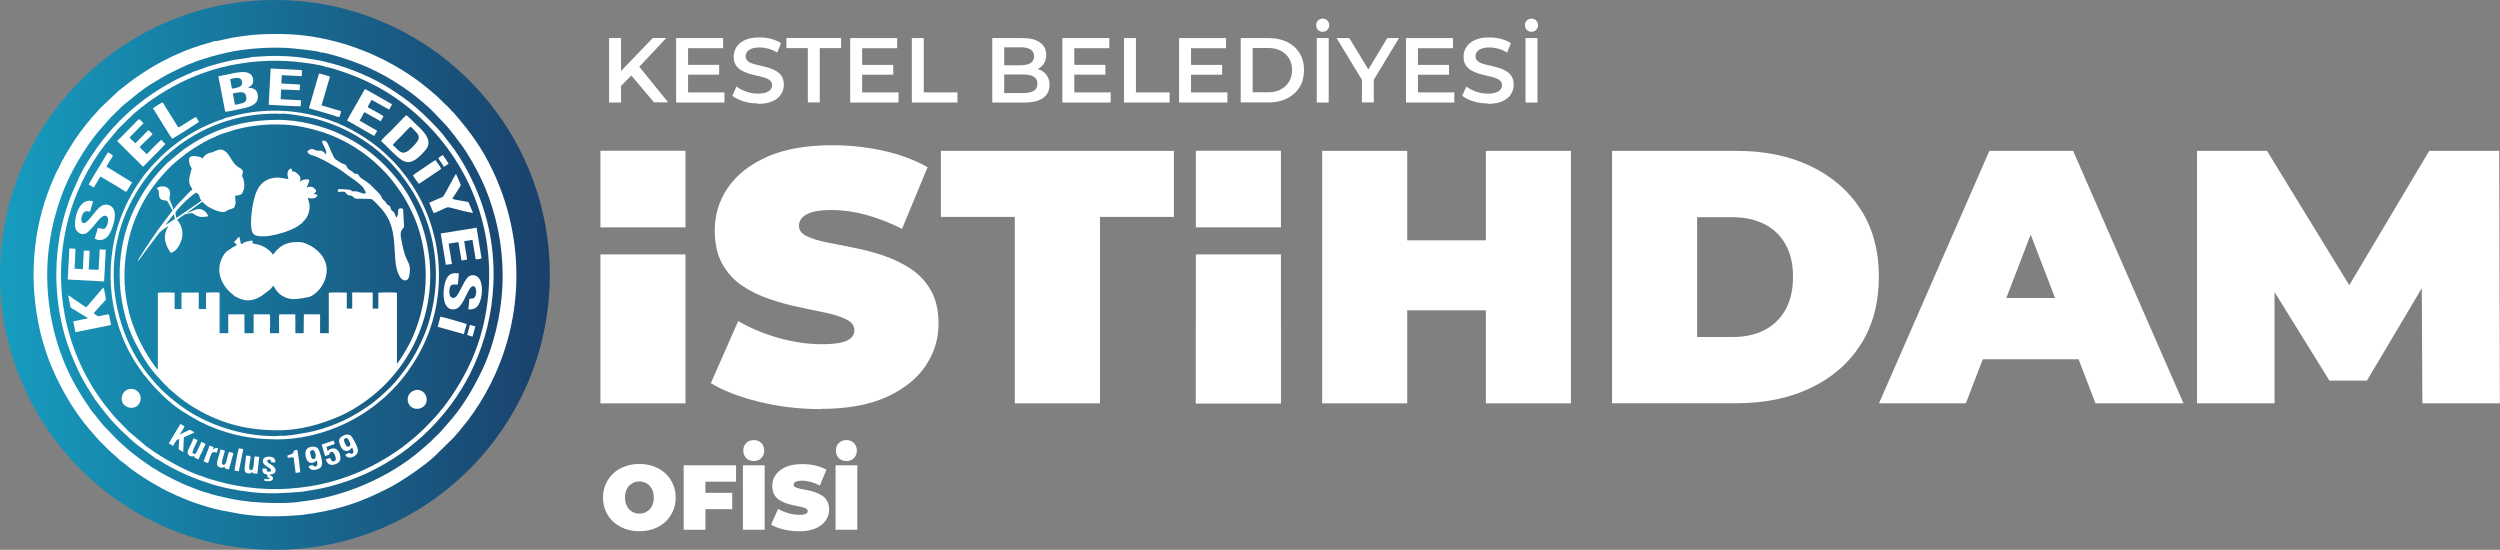 <?xml version="1.0" encoding="UTF-8"?><svg id="katman_2" xmlns="http://www.w3.org/2000/svg" xmlns:xlink="http://www.w3.org/1999/xlink" viewBox="0 0 221.89 48.8"><rect x="0" y="0" width="221.89" height="48.8" fill="#808080" stroke="none"/><defs><style>.cls-1{fill:#ffff;}.cls-1,.cls-2,.cls-3,.cls-4,.cls-5{stroke-width:0px;}.cls-2{clip-rule:evenodd;fill:none;}.cls-3{fill:#fff;fill-rule:evenodd;}.cls-6{clip-path:url(#clippath);}.cls-4{fill:url(#Adsız_degrade_2);}.cls-5{fill:#fff;}</style><clipPath id="clippath"><path class="cls-2" d="m24.4,0c13.48,0,24.4,10.92,24.4,24.4s-10.92,24.4-24.4,24.4S0,37.88,0,24.4,10.92,0,24.4,0"/></clipPath><linearGradient id="Adsız_degrade_2" x1="0" y1="24.4" x2="48.8" y2="24.4" gradientUnits="userSpaceOnUse"><stop offset="0" stop-color="#169dc0"/><stop offset="1" stop-color="#1a406b"/></linearGradient></defs><g id="Layer_1"><path class="cls-5" d="m53.29,35.8v-13.22h7.55v13.22h-7.55Z"/><path class="cls-5" d="m53.29,20.18v-6.8h7.55v6.8h-7.55Z"/><path class="cls-5" d="m106.14,20.18v-6.8h7.55v6.8h-7.55Z"/><path class="cls-5" d="m72.85,36.31c-1.88,0-3.69-.21-5.44-.64-1.75-.43-3.19-.98-4.32-1.66l2.43-5.51c1.07.62,2.26,1.12,3.57,1.49,1.31.37,2.59.56,3.83.56.72,0,1.3-.05,1.71-.14s.72-.23.91-.42c.19-.18.29-.4.29-.66,0-.41-.22-.73-.67-.96-.45-.23-1.04-.43-1.78-.59s-1.54-.33-2.42-.51c-.88-.18-1.76-.42-2.64-.72-.89-.3-1.7-.69-2.43-1.18-.74-.49-1.33-1.14-1.78-1.94s-.67-1.8-.67-2.99c0-1.39.39-2.65,1.17-3.79.78-1.14,1.94-2.05,3.49-2.74,1.55-.68,3.47-1.02,5.78-1.02,1.52,0,3.01.16,4.48.48s2.79.81,3.97,1.47l-2.27,5.47c-1.11-.55-2.18-.97-3.22-1.25s-2.04-.42-3.02-.42c-.73,0-1.3.06-1.73.19-.43.13-.73.3-.91.51s-.27.45-.27.7c0,.38.22.69.67.91s1.04.41,1.78.56,1.55.31,2.43.48,1.77.41,2.64.7c.87.3,1.68.69,2.42,1.18.74.49,1.33,1.13,1.78,1.92.45.79.67,1.77.67,2.95,0,1.37-.39,2.62-1.17,3.76-.78,1.14-1.94,2.06-3.47,2.75s-3.47,1.04-5.79,1.04Z"/><path class="cls-5" d="m90.07,35.8v-16.55h-6.56v-5.86h20.68v5.86h-6.56v16.55h-7.55Z"/><path class="cls-5" d="m124.9,35.8h-7.55V13.39h7.55v22.41Zm7.49-8.26h-8v-6.21h8v6.21Zm-.51-14.15h7.55v22.41h-7.55V13.39Z"/><path class="cls-5" d="m143.08,35.8V13.39h11.04c2.5,0,4.69.45,6.59,1.36,1.9.91,3.38,2.19,4.45,3.86,1.07,1.66,1.6,3.65,1.6,5.95s-.53,4.33-1.6,6c-1.07,1.68-2.55,2.97-4.45,3.87-1.9.91-4.1,1.36-6.59,1.36h-11.04Zm7.55-5.89h3.17c1.07,0,2-.2,2.8-.61.8-.41,1.42-1.01,1.87-1.81s.67-1.78.67-2.93-.22-2.09-.67-2.88-1.07-1.39-1.87-1.79-1.73-.61-2.8-.61h-3.17v10.63Z"/><path class="cls-5" d="m166.77,35.8l9.8-22.41h7.43l9.8,22.41h-7.81l-7.23-18.82h2.95l-7.23,18.82h-7.68Zm5.83-3.91l1.92-5.44h10.31l1.92,5.44h-14.15Z"/><path class="cls-5" d="m195,35.8V13.39h6.21l8.96,14.63h-3.27l8.71-14.63h6.21l.06,22.41h-6.88l-.06-12.04h1.09l-5.95,10.02h-3.33l-6.21-10.02h1.34v12.04h-6.88Z"/><path class="cls-5" d="m106.14,35.8v-13.22h7.55v13.22h-7.55Z"/><path class="cls-5" d="m106.14,35.8v-6.8h7.55v6.8h-7.55Z"/><path class="cls-1" d="m54.06,9.09V3.38h1.06v5.72h-1.06Zm.94-1.35l-.05-1.26,2.99-3.11h1.2l-2.49,2.65-.59.65-1.06,1.08Zm3.05,1.35l-2.2-2.61.71-.78,2.74,3.38h-1.25Z"/><path class="cls-1" d="m61.07,8.2h3.23v.9h-4.29V3.38h4.17v.9h-3.11v3.92Zm-.08-2.44h2.84v.87h-2.84v-.87Z"/><path class="cls-1" d="m67.26,9.18c-.45,0-.87-.06-1.28-.19s-.73-.29-.98-.49l.37-.82c.23.18.51.33.85.45.34.12.68.18,1.04.18.3,0,.54-.03.73-.1.19-.07.32-.15.41-.27.09-.11.13-.24.13-.38,0-.17-.06-.31-.19-.42-.12-.11-.29-.19-.49-.25-.2-.06-.42-.12-.66-.17s-.48-.12-.73-.19c-.24-.08-.46-.17-.67-.29s-.36-.27-.49-.47c-.12-.2-.18-.45-.18-.75s.08-.59.25-.85c.17-.26.42-.47.76-.62.34-.16.77-.23,1.29-.23.34,0,.68.04,1.02.13s.63.21.88.38l-.33.83c-.26-.15-.52-.27-.79-.34-.27-.07-.53-.11-.78-.11-.29,0-.53.04-.71.11-.19.07-.32.17-.4.28-.08.12-.13.25-.13.39,0,.17.06.31.18.42.12.11.28.19.48.25.2.06.42.12.67.17.25.05.49.12.73.19.24.07.46.17.66.29s.36.27.49.47c.12.19.18.44.18.74s-.08.59-.25.85c-.17.26-.42.47-.76.62-.34.15-.78.23-1.3.23Z"/><path class="cls-1" d="m71.7,9.09v-4.82h-1.9v-.9h4.85v.9h-1.89v4.82h-1.06Z"/><path class="cls-1" d="m76.52,8.2h3.23v.9h-4.29V3.38h4.17v.9h-3.11v3.92Zm-.08-2.44h2.84v.87h-2.84v-.87Z"/><path class="cls-1" d="m80.93,9.09V3.38h1.06v4.82h2.99v.9h-4.05Z"/><path class="cls-1" d="m88.07,9.09V3.38h2.69c.68,0,1.2.13,1.56.4s.54.63.54,1.08c0,.3-.07.56-.21.78-.14.22-.33.38-.57.5-.24.12-.49.18-.77.18l.15-.29c.32,0,.61.06.87.18.26.12.46.29.6.51.15.22.22.5.22.83,0,.49-.19.87-.56,1.14-.37.27-.93.41-1.66.41h-2.85Zm1.06-.83h1.72c.39,0,.69-.07.91-.2.21-.13.32-.34.32-.63s-.11-.49-.32-.62c-.21-.13-.51-.2-.91-.2h-1.8v-.82h1.58c.37,0,.65-.07.85-.2.2-.13.3-.33.3-.59s-.1-.47-.3-.6c-.2-.13-.48-.2-.85-.2h-1.5v4.05Z"/><path class="cls-1" d="m95.35,8.2h3.23v.9h-4.29V3.38h4.17v.9h-3.11v3.92Zm-.08-2.44h2.84v.87h-2.84v-.87Z"/><path class="cls-1" d="m99.76,9.09V3.38h1.06v4.82h2.99v.9h-4.05Z"/><path class="cls-1" d="m105.71,8.2h3.23v.9h-4.29V3.38h4.17v.9h-3.11v3.92Zm-.08-2.44h2.84v.87h-2.84v-.87Z"/><path class="cls-1" d="m110.12,9.09V3.38h2.51c.61,0,1.15.12,1.62.35.47.24.84.57,1.1,1,.26.43.39.93.39,1.5s-.13,1.07-.39,1.5c-.26.43-.63.76-1.1,1-.47.24-1.01.36-1.62.36h-2.51Zm1.06-.9h1.38c.43,0,.8-.08,1.11-.25.31-.16.56-.39.74-.69s.27-.64.27-1.03-.09-.75-.27-1.04-.42-.51-.74-.68c-.31-.16-.68-.24-1.11-.24h-1.38v3.92Z"/><path class="cls-1" d="m117.4,2.82c-.17,0-.31-.06-.42-.17-.11-.11-.16-.25-.16-.42s.05-.3.16-.41c.11-.11.25-.17.42-.17s.3.06.41.17c.11.11.17.25.17.41s-.06.3-.17.42-.25.17-.41.17Zm-.53,6.27V3.38h1.06v5.72h-1.06Z"/><path class="cls-1" d="m120.88,9.09v-2.26l.24.65-2.49-4.1h1.13l2.01,3.31h-.64l2-3.31h1.04l-2.48,4.1.24-.65v2.26h-1.05Z"/><path class="cls-1" d="m125.85,8.2h3.23v.9h-4.29V3.38h4.17v.9h-3.11v3.92Zm-.08-2.44h2.84v.87h-2.84v-.87Z"/><path class="cls-1" d="m132.04,9.18c-.45,0-.87-.06-1.28-.19s-.73-.29-.98-.49l.37-.82c.23.18.51.33.85.45.34.12.68.18,1.04.18.3,0,.54-.03.73-.1.19-.07.32-.15.41-.27.09-.11.13-.24.13-.38,0-.17-.06-.31-.19-.42-.12-.11-.29-.19-.49-.25-.2-.06-.42-.12-.66-.17s-.48-.12-.73-.19c-.24-.08-.46-.17-.67-.29s-.36-.27-.49-.47c-.12-.2-.18-.45-.18-.75s.08-.59.25-.85c.17-.26.42-.47.76-.62.34-.16.77-.23,1.29-.23.34,0,.68.04,1.02.13s.63.21.88.38l-.33.83c-.26-.15-.52-.27-.79-.34-.27-.07-.53-.11-.78-.11-.29,0-.53.04-.71.11-.19.07-.32.17-.4.28-.08.12-.13.25-.13.39,0,.17.06.31.18.42.12.11.28.19.48.25.2.06.42.12.67.17.25.05.49.12.73.19.24.07.46.17.66.29s.36.27.49.47c.12.19.18.44.18.74s-.08.59-.25.85c-.17.26-.42.47-.76.62-.34.15-.78.23-1.3.23Z"/><path class="cls-1" d="m135.93,2.82c-.17,0-.31-.06-.42-.17-.11-.11-.16-.25-.16-.42s.05-.3.16-.41c.11-.11.25-.17.42-.17s.3.06.41.17c.11.11.17.25.17.41s-.06.3-.17.42-.25.17-.41.17Zm-.53,6.27V3.38h1.06v5.72h-1.06Z"/><path class="cls-1" d="m56.75,47.15c-.46,0-.89-.07-1.29-.22-.4-.15-.74-.36-1.03-.62-.29-.27-.51-.59-.67-.95-.16-.36-.24-.76-.24-1.19s.08-.83.24-1.2c.16-.36.39-.68.67-.95.29-.27.63-.48,1.03-.62.39-.15.82-.22,1.29-.22s.9.07,1.29.22c.39.15.73.35,1.02.62.29.27.51.59.67.95.16.36.24.76.24,1.2s-.08.83-.24,1.19c-.16.36-.39.68-.67.95-.29.27-.63.48-1.02.62-.39.15-.82.22-1.29.22Zm0-1.56c.18,0,.35-.03.5-.1s.29-.16.41-.28.21-.27.27-.45c.07-.18.1-.38.1-.6s-.03-.42-.1-.6c-.07-.18-.16-.33-.27-.45-.12-.12-.25-.22-.41-.28-.16-.06-.32-.1-.5-.1s-.35.03-.5.1c-.16.07-.29.16-.41.28-.12.12-.21.27-.27.45-.07.18-.1.38-.1.6s.03.42.1.6c.07.18.16.33.27.45.12.12.25.22.41.28s.32.1.5.1Z"/><path class="cls-1" d="m62.61,47.02h-1.93v-5.72h4.65v1.45h-2.72v4.26Zm-.13-3.28h2.51v1.45h-2.51v-1.45Z"/><path class="cls-1" d="m65.94,47.02v-5.72h1.93v5.72h-1.93Zm.96-6.1c-.27,0-.5-.09-.67-.26-.17-.17-.26-.4-.26-.67s.09-.5.26-.67c.17-.17.4-.26.67-.26s.5.09.67.26c.17.17.26.4.26.67s-.09.5-.26.67c-.17.17-.4.26-.67.26Z"/><path class="cls-1" d="m70.93,47.15c-.48,0-.94-.05-1.39-.16s-.81-.25-1.1-.42l.62-1.4c.27.16.58.28.91.38s.66.14.98.14c.19,0,.33-.01.44-.04.11-.02.18-.06.23-.11.05-.05.07-.1.07-.17,0-.1-.06-.19-.17-.24-.11-.06-.27-.11-.45-.15-.19-.04-.39-.08-.62-.13-.22-.05-.45-.11-.67-.18s-.43-.18-.62-.3c-.19-.12-.34-.29-.45-.49s-.17-.46-.17-.76c0-.35.1-.68.3-.97.2-.29.5-.52.89-.7.39-.17.89-.26,1.47-.26.39,0,.77.04,1.14.12s.71.21,1.01.38l-.58,1.4c-.28-.14-.56-.25-.82-.32-.26-.07-.52-.11-.77-.11-.18,0-.33.02-.44.05-.11.03-.19.08-.23.13-.05.05-.07.11-.07.18,0,.1.06.18.17.23s.27.1.45.14.39.08.62.12c.23.04.45.1.67.18.22.08.43.18.62.3.19.12.34.29.45.49.11.2.17.45.17.75,0,.35-.1.67-.3.96-.2.29-.49.53-.89.7-.39.18-.88.27-1.48.27Z"/><path class="cls-1" d="m74.16,47.02v-5.72h1.93v5.72h-1.93Zm.96-6.1c-.27,0-.5-.09-.67-.26-.17-.17-.26-.4-.26-.67s.09-.5.26-.67c.17-.17.4-.26.67-.26s.5.09.67.26c.17.17.26.4.26.67s-.09.5-.26.67c-.17.17-.4.26-.67.26Z"/><g class="cls-6"><rect class="cls-4" width="48.8" height="48.8"/></g><path class="cls-3" d="m14.95,14.35c-.07.1-.34.34-.45.46-.33.35-.54.58-.85.97-1.92,2.42-3.04,5.34-3.03,8.64,0,2.04.52,4.29,1.32,5.87.61,1.2,1.23,2.28,2.15,3.25l.43.47c.11.12.38.34.44.45l.91.77c.31.24.62.48.96.7,2.39,1.53,4.75,2.24,7.77,2.26,2.03.02,3.93-.55,5.56-1.26,1.6-.7,3.08-1.85,4.03-2.81,2.05-2.07,3.99-5.38,4-9.69,0-3.16-1.18-6.5-3.17-8.81-.06-.06-.13-.15-.19-.22l-.62-.67c-1.04-1.06-2.33-2.03-4.02-2.83-1.48-.7-3.69-1.29-5.58-1.26-2.98.01-5.42.73-7.77,2.26-.82.53-1.01.76-1.66,1.28-.07.06-.14.16-.22.19m4.1-2.21c.29-.19,1.25-.48,1.65-.6.61-.18,1.21-.3,1.86-.39,1.28-.18,2.94-.18,4.19.08,2.52.48,4.39,1.45,5.97,2.7.56.44,1.45,1.28,1.93,1.88.78.98,1.27,1.68,1.88,2.95,1,2.06,1.46,4.73,1.15,7.3-.2,1.63-.79,3.52-1.6,4.89-.16.27-.66,1.13-.86,1.3v-6.29c-.14-.04-1.43-.03-1.65-.01v1.42h-.5v-1.43s-1.82,0-1.82,0v1.43s-.48,0-.48,0v-1.42c-.29,0-1.4-.04-1.6.01v3.59h-.77v-1.67s-1.44-.01-1.44-.01l-.02,1.68h-.73s-.01-1.67-.01-1.67h-1.42c-.07.3,0,1.29-.02,1.67h-.81c0-.38.05-1.39-.02-1.67h-1.43s0,1.67,0,1.67h-.81s-.01-1.67-.01-1.67h-.9s-.53,0-.53,0v1.67h-.77v-3.59c-.13-.05-1.02-.03-1.2-.01v1.46h-.65v-1.46s-1.53,0-1.53,0v1.46h-.61v-1.45c-.13-.03-1.32-.03-1.49,0v6.83c-.1-.07-.36-.44-.44-.56-.13-.19-.27-.38-.4-.59-2.14-3.43-2.68-7.18-1.55-11.14.37-1.31,1.18-2.93,1.98-3.96.15-.2.28-.37.43-.56.31-.38,1.08-1.23,1.44-1.52.09-.08.17-.15.27-.23l.82-.65c.48-.37,1.93-1.27,2.52-1.44Z"/><path class="cls-3" d="m19.06,3.63c-.07.06-1.05.32-1.23.38-1.89.59-3.79,1.53-5.39,2.62-.71.48-.99.71-1.61,1.19-.07.05-.15.14-.22.16l-1.26,1.19c-.13.14-.28.25-.41.39-.26.28-.51.55-.78.86-.25.28-.47.58-.72.89-.47.58-.9,1.24-1.32,1.92-.21.34-.39.68-.6,1.04-.19.34-.34.73-.54,1.06-.12.31-.29.64-.42.97-1.71,4.13-2.01,8.69-1.01,13.06.17.74.39,1.46.63,2.15.12.34.24.67.38,1,.14.33.31.67.43.98.19.33.35.72.54,1.06,1.07,1.95,1.96,3.12,3.42,4.7.17.18.29.26.41.4.21.26,1.19,1.07,1.26,1.19.09.02.9.69.99.76.96.71,1.69,1.15,2.73,1.73.19.11.43.2.6.31.22.08.48.23.71.33.8.35,1.45.61,2.31.88,1.58.5,1.97.48,3.46.78,1.85.27,3.48.23,5.35.08,3.1-.4,5.16-1.06,7.85-2.46,1-.52,3.11-1.93,4-2.8l1.62-1.59c.26-.26,1.11-1.32,1.32-1.59.37-.49.7-.98,1.04-1.52.63-1,1.25-2.2,1.73-3.43,2.2-5.55,1.96-11.71-.55-17.08-1-2.14-2.07-3.56-3.51-5.23-.05-.06-.1-.09-.16-.15-.11-.12-.2-.22-.31-.34-.1-.11-.22-.19-.32-.3l-.65-.64c-.22-.2-.46-.4-.7-.6-.25-.2-.46-.37-.72-.58-.71-.55-1.53-1.09-2.32-1.54-2.99-1.71-6.47-2.77-10-2.84-1.1-.01-2.12,0-3.21.14-.48.06-.97.13-1.44.22-.27.05-1.2.29-1.38.28m-8.47,6.02c.05-.07.26-.26.34-.32.07-.05.11-.11.18-.16.85-.68,1.46-1.23,2.45-1.83.54-.33,1.08-.66,1.69-.96.41-.2,1.44-.72,1.84-.82.19-.12.89-.33,1.15-.41.39-.13.82-.25,1.23-.35.83-.21,1.8-.4,2.69-.48,1.09-.11,2.15-.15,3.26-.1.4.02,2.86.25,3.02.4.32-.01,1.54.35,1.88.46,2.32.72,4.22,1.7,6.13,3.1.5.37,1.63,1.3,2.02,1.74.05.05.09.09.14.14l.99,1.04c.54.63.87,1.07,1.39,1.78.3.41.63.94.9,1.41.55.97,1.07,2,1.48,3.14.89,2.47,1.35,5.07,1.22,7.96-.12,2.59-.81,5.38-1.8,7.43-.76,1.57-1.54,2.94-2.65,4.28l-1.07,1.23c-.09.1-.2.19-.3.29-.1.1-.2.18-.29.28-.27.31-.63.58-.9.83-.11.1-.21.18-.31.26-2.71,2.33-6.79,4.11-10.51,4.49-1.02.21-3.36.14-4.44.03-.68-.07-1.36-.17-2.02-.31-.35-.07-1.6-.36-1.86-.48-.34-.06-.92-.3-1.25-.42-.39-.15-.81-.31-1.17-.49-.38-.18-.75-.35-1.11-.55-.17-.09-1-.53-1.05-.61-.2-.07-.61-.37-.8-.5-.57-.39-1.48-1.07-1.99-1.54-.08-.07-.1-.1-.18-.16-.22-.18-.45-.43-.65-.62l-.95-.99c-.11-.13-.2-.21-.3-.34-.1-.13-.19-.23-.29-.36-.07-.08-.25-.29-.27-.37-.09-.05-.21-.23-.27-.31-.09-.12-.17-.22-.25-.35-.58-.85-.82-1.23-1.35-2.18-1.87-3.39-2.69-7.69-2.26-11.67.29-2.64,1.1-5.21,2.2-7.24.69-1.28,1.47-2.49,2.36-3.53l.96-1.09c.17-.15.67-.68.77-.74Z"/><path class="cls-3" d="m22.3,5.08c-.05.04-1.23.19-1.41.22-.81.14-1.8.4-2.58.66-.2.07-1.09.41-1.19.41-.1.11-.34.16-.48.23-.45.2-.94.42-1.36.66-.3.17-.57.31-.86.49-1.16.69-1.96,1.31-2.93,2.15l-.52.49c-.11.1-.24.25-.35.32-.07.12-.6.62-.77.84l-.72.86c-.63.81-1.64,2.3-2.05,3.21-.55,1.22-.79,1.66-1.22,3.01-1.12,3.59-1.13,7.52-.13,11.07.31,1.1.71,2.1,1.16,3.07.32.69.74,1.42,1.14,2.05l.41.64s.49.66.57.76c.23.29.67.85.91,1.11.34.36.64.69.98,1.01.5.46.86.82,1.42,1.25l1.54,1.13c.07.01.08.03.16.07,1.38.88,2.82,1.55,4.4,2.06,1.16.4,2.58.68,3.89.83,1.61.18,2.91.1,4.51-.04.65-.11,1.24-.19,1.88-.33,1.63-.36,3.4-1.02,4.82-1.79,1.01-.55,1.88-1.1,2.7-1.74.26-.21,1.31-1.06,1.5-1.28.09-.11.18-.17.28-.27.49-.47.89-.93,1.33-1.44.45-.54.77-.96,1.18-1.57.58-.85,1.12-1.79,1.58-2.83.94-2.1,1.58-4.51,1.7-7.12.18-3.91-.77-7.42-2.6-10.64-.62-1.1-1.09-1.67-1.81-2.6-.27-.35-.63-.73-.93-1.04-1.37-1.39-2.12-2.02-3.78-3.09-1.52-.99-3.58-1.86-5.41-2.32-.27-.07-.59-.13-.86-.21-1.22-.18-1.55-.3-2.93-.38-.54-.03-1.09-.04-1.63-.02l-1.54.09Zm2.3,38.32c-1.15.04-2.5-.1-3.61-.3-.54-.1-1.06-.22-1.58-.36-.41-.11-1.09-.29-1.45-.46-1.31-.38-3.52-1.61-4.65-2.44-.18-.13-.42-.28-.57-.44l-1.34-1.13c-.07-.07-.09-.11-.16-.17l-.87-.89c-.06-.07-.11-.1-.16-.17-.11-.13-.21-.24-.32-.38-3.96-4.66-5.45-11.07-3.83-17.23.61-2.34,1.79-4.69,3.23-6.55l1.11-1.33c.06-.07.1-.12.16-.18l1.25-1.21c.07-.06.11-.1.18-.16.13-.11.25-.21.38-.32.08-.07.31-.26.39-.29.09-.1.25-.21.37-.3.12-.09.26-.19.39-.28.98-.65,1.4-.91,2.51-1.48.6-.3,1.21-.56,1.87-.8.44-.16,1.63-.56,2.06-.61.23-.09.75-.17,1.02-.22,1.9-.35,3.93-.4,5.84-.16.54.07,1.64.22,2.08.39.54.1,1.24.33,1.74.51,1.57.55,3.1,1.31,4.41,2.21,5.6,3.84,9.12,10.53,8.23,18.05-.44,3.69-1.8,6.63-3.88,9.4-.09.12-.17.2-.26.31l-.38.46c-.37.39-1.1,1.2-1.49,1.52-.11.09-.19.18-.3.27-.06.05-.09.09-.15.14l-.76.62c-1.14.91-2.84,1.9-4.16,2.46-2.3.98-4.51,1.46-7.3,1.54Z"/><path class="cls-3" d="m20.8,21.41l-.03.08c.09.07.2.16.24.28-.09.06-.23.1-.32.16-.1.06-.19.12-.28.19-.2.16-.29.13-.48.4-.8,1.15-.51,2.4.41,3.34.13.13.46.38.5.44.22.05,1.08.81,2.39-.05.13-.09.24-.19.36-.27.64-.44.41-.37.66-.62l.05.07c.26.41.42.66.89.9.52.27.98.25,1.59.15.37-.09.6-.06.93-.25.74-.43,1.28-1.35,1.29-2.23.02-1.24-1.07-2.18-2.17-2.49-.78-.09-1.62.03-2.16.59-.39.4-.14.14-.43.5l-.04-.04s0,0-.01-.01c-.03-.03-.01-.01-.03-.04-.04-.05-.03-.06-.08-.1-.51-.52-.9-.67-1.65-.81l-.03-.26c-.18.04-.36.06-.55.11-.33.1-.27.2-.46.21-.02-.04-.12-.56-.15-.65-.16.08-.3.36-.41.4"/><path class="cls-3" d="m19.07,13.38c-.17.24-.52.07-.9.44-.14.13-.12.17-.19.24-.2-.14-.2-.12-.49-.18-.51-.09-.82-.02-.69.59.06.26.13.3.22.48-.05.11-.22.81-.23.97-.03.56.24.73.29.91-.29.16-.61.62-.87.85l-.42.44c-.07.07-.13.15-.2.24-.04.05-.05.06-.1.11-.02.02-.03.04-.05.06l-.07.07c-.04-.22-.15-.5-.24-.7-.2-.47,0-.42-.04-.81-.05-.56-.71-.7-1.19-.39.33.3.12.44.25.79.13.34.35.24.69.34l.47.85-1.21,1.61c-.4.58-.77,1.09-1.16,1.7-.12.19-.24.38-.36.57-.08.13-.34.48-.35.61.13-.07.5-.64.63-.82l1.27-1.68c.14-.17.63-.49.83-.62-.37.63-.45,1.11-.12,1.86.09.21.24.38.3.53.49-.06.86-.73.99-1.23.18-.7-.06-1.32-.41-1.68.1-.12.39-.29.53-.4.13-.09.12-.11.32-.15.84-.16.41.04,1.07.23.37.11.5,0,.83,0-.04-.31-.44-.67-.8-.66-.44.02-.74.3-1.08.35l1.02-.75c.12-.09.22-.17.34-.25.07.05.16.17.25.24.09.07.18.15.3.22.28.17,1.24.63,1.54.4.23-.18.39-.16.73-.31.05-.17.13-.22.14-.5,0-.16-.06-.48-.04-.58.15,0,.29-.03.42-.08.22-.08.16-.06.25-.25.14-.3.18-.41.12-.85-.11-.77-.25-.35-.14-.72.18-.61-.35-.41-.82-1.07-.13-.18-.24-.42-.38-.61-.61-.85-1.06-.4-1.28-.36m-3.39,5.91c-.02-.05-.08-.39-.08-.44,0-.19.96-1.13,1.23-1.35.13-.11.47-.39.6-.45.24.14.15.04.28.28.05.1.03.12.07.22.03.08.08.13.12.2-.09.11-.4.29-.54.4-.2.14-.37.26-.57.39-.37.25-.75.51-1.11.76Zm-.96.63c.05-.1.12-.16.18-.25.07-.09.48-.64.57-.7l.08.4c-.11.09-.3.21-.41.28-.11.07-.31.22-.43.26Z"/><path class="cls-3" d="m19.97,10.48c-.1.09-.42.16-.57.22-1.24.45-2.5,1.11-3.53,1.87-.68.5-1.08.84-1.67,1.41-.29.28-.5.53-.75.78l-.69.82c-.07.14-.22.32-.32.46-.7.98-1.35,2.24-1.76,3.38-1.6,4.42-.97,9.58,1.77,13.38l.31.45c.06.02.45.54.49.59.19.22.34.39.54.6.25.24.73.76,1.01.99.07.05.08.06.15.13.88.78,1.71,1.25,2.73,1.83.22.09.5.24.72.34.68.31,1.64.64,2.37.82,1.29.32,2.42.43,3.81.45,3.86-.02,7.22-1.69,9.32-3.54.14-.12.31-.25.43-.37.08-.08.12-.13.19-.2.87-.8,1.69-1.87,2.33-2.91,2.6-4.22,2.8-9.56.59-14.05-.53-1.07-1.17-2.03-1.91-2.91l-.56-.64c-.66-.65-1.13-1.12-1.93-1.7-.85-.62-1.56-1.04-2.52-1.5-.11-.05-.47-.2-.53-.25-.17-.04-.39-.14-.57-.21-2.28-.83-4.65-1.09-7.07-.76-.44.06-.83.14-1.25.23l-1.15.29Zm4.87,28.2l-.43.03c-3.23,0-6.62-1.17-9.05-3.22-.12-.1-.36-.27-.44-.38-.17-.08-1.07-1-1.23-1.22l-.23-.27c-2.1-2.39-3.38-5.89-3.37-9.23,0-3.6,1.25-6.66,3.39-9.24.22-.26,1.19-1.34,1.44-1.45.08-.11.32-.29.45-.4.15-.12.31-.25.48-.38,2.55-1.89,5.61-2.89,8.82-2.83l.15.02s.02.01.02,0c0,0,.01,0,.02,0,.38-.13,2.64.3,3.09.42,1.81.48,3.32,1.2,4.8,2.25.57.4,1.4,1.11,1.88,1.62,2.56,2.7,4.05,6.1,4.06,10,0,2.03-.49,4.21-1.24,5.81-.67,1.44-1.12,2.11-2.02,3.27-.55.71-.99,1.09-1.62,1.67-.32.29-.74.63-1.1.87-.66.46-1.4.93-2.21,1.3-.82.37-1.65.7-2.6.93-.46.12-2.69.54-3.07.41Z"/><path class="cls-3" d="m26.76,19.85c.06-.1.21-.21.37-.42.26-.35.38-.81.34-1.26-.02-.2-.14-.53-.14-.63.27.15.84.08.84-.25-.09-.04-.22-.05-.33-.06.08-.09.21-.16.23-.31-.03-.07-.23-.27-.32-.31-.19-.08-.37-.02-.52.04.19-.62.45-.78-.16-.72-.15.01-.21.07-.3.09-.02.03-.02.02-.04.05l-.09.08c.05-.33.03-.48-.17-.67-.1-.1-.37-.36-.52-.23-.03-.13-.03-.21-.1-.29-.17-.01-.29.19-.32.36-.05.25.03.38.07.58-.58-.1-.97-.23-1.59-.05-.48.14-.8.42-1.02.74-.44.62-.65,1.94-.7,2.85-.02.4-.06,1.24.35,1.43.79.36,2.98-.24,3.84-.83.1-.07.18-.15.27-.18"/><path class="cls-3" d="m28.95,13.45v.27c-.43-.49-.5-.3-.84-.36-.3-.06-.4-.3-.8.05-.03.02-.02.02-.04.04.19.34.33.27.7.42.64.24,1.64.82,2.18,1.17.24.16.43.31.65.47.44.32,1.3.86,1.51,1.26.03.06.15.27.15.34,0,.05,0,.03-.02.06-.25.07-.62-.2-.9-.19-.42.02-.2.01-.42-.11-.1-.06-1.01-.1-1.04-.09-.07.01-.27.26.1.25.27-.01.36-.06.47.05.09.09.18.24.33.26.28.03.22.02.4.17.19.15.14.12.45.13.2,0,1,0,1.13.03.15.04.51.46.6.54.21.2.36.39.54.63,1.38,1.81.59,4.16,1.32,5.6.1.2.34.57.69.41.21-.09.27-.61.27-.92,0-.61-.26-.69-.5-1.51-.09-.29-.35-1.42-.32-1.7.02-.15.06-.26.13-.36.1-.13.17-.09.17-.34l-.08-1.42c-.04-.13-.25-.14-.36-.07-.12.08-.07.26-.09.41-.01.15-.09.27-.14.37-.06-.06-.11-.22-.14-.31-.12-.34-.32-.21-.38-.53-.04-.17-.05-.19-.2-.26-.33-.17.01-.1-.44-.47-.14-.12-.1-.1-.18-.29-.08-.2-.69-.76-.88-.96-.17-.19-.57-.46-.78-.59-.1-.06-.19-.13-.26-.21-.1-.1-.08-.22-.21-.25-.19-.05-.2.05-.34-.11-.14-.16-.41-.24-.53-.4-.06-.09-.09-.21-.18-.29-.1-.09-.18-.08-.31-.13l-.57-.36c-.22-.14-.58-1.25-.78-1.53-.05-.06-.21-.15-.31-.14-.34.02.23.61.23.97"/><path class="cls-3" d="m19.93,6.66l-.55.11.57,2.94.05.21c.24,0,.95-.18,1.23-.23.41-.08.82-.15,1.15-.33.32-.17.59-.44.49-.98-.1-.56-.52-.56-.87-.61.28-.13.5-.28.47-.69-.09-1.1-1.68-.59-2.55-.41m.5.35c.5-.11,1-.26,1.06.27.03.27-.11.38-.31.45-.14.05-.45.13-.59.12l-.15-.83Zm.25,1.28c.13-.05.59-.12.75-.11.29.01.4.16.44.43.05.32-.09.44-.33.53-.14.05-.53.14-.68.14l-.18-.98Z"/><path class="cls-3" d="m33.83,12.51c.09.12.26.26.38.37l.38.39c1.17,1.12,1.61,1.62,2.8.46.17-.17.57-.55.63-.91.12-.71-.68-1.4-1.17-1.86-.12-.12-.69-.69-.79-.74-.1.12-.17.16-.28.27l-.84.87c-.1.1-.17.18-.27.28-.23.24-.69.62-.84.86m1.03.37c.03-.09.66-.69.78-.82.09-.1.69-.75.81-.81.08.05.26.26.38.38.28.28.51.53.17.99-.19.26-.49.56-.75.76-.65.48-.91-.11-1.39-.5Z"/><path class="cls-3" d="m6.06,26.22c.03.26.11.56.16.82.04.19,0,.23.15.32l.87.53c.14.09.46.25.57.36l-1.3.27.18.96,3.15-.63c0-.2-.13-.72-.17-.95-.14,0-.61.1-.77.14-.21.04-.18.05-.34-.06-.09-.06-.19-.12-.25-.19l1.09-1.19c0-.14-.16-.99-.21-1.08-.13.09-.68.78-.87.99l-.29.33c-.11.14-.26.31-.39.44l-1.16-.79c-.14-.1-.26-.2-.4-.26"/><path class="cls-3" d="m8.69,20.23l-.28.94c.24.2.74.19,1.06-.1.43-.39.79-1.55.71-2.16-.05-.41-.28-.7-.71-.75-.38-.04-.68.26-.91.52-.22.25-.81,1.08-1.07,1.12-.4.06-.31-.66-.05-.94.16-.17.31-.12.55-.07l.27-.91c-1.31-.46-1.79,1.78-1.54,2.44.12.3.5.59.91.39.25-.12.54-.5.72-.7.27-.3.81-1.14,1.16-.77.21.22,0,.91-.21,1.04-.19.1-.43-.03-.62-.06"/><path class="cls-3" d="m41.66,26.52l-.09.94c.5.03.76-.14.93-.46.3-.55.41-1.69.05-2.25-.17-.27-.57-.46-.95-.21-.33.22-.77,1.35-1.06,1.72-.24.32-.66.25-.66-.36,0-.86.48-.6.76-.65l.09-.99c-.52-.05-.79.02-1.02.35-.45.65-.65,3.09.68,2.83.56-.11.89-1.08,1.19-1.63.54-.98.86.02.59.51-.12.21-.26.18-.52.2"/><path class="cls-3" d="m6.02,24.81l3.22.17.15-2.82-.54-.02-.1,1.81-.88-.04c.01-.27.11-1.49.07-1.65-.16,0-.35-.05-.5,0l-.09,1.63-.73-.04.08-1.77-.54-.03-.15,2.77Z"/><path class="cls-3" d="m12.76,14.77c.02-.06,0-.02.05-.07.02-.02.04-.04.06-.07l1.34-1.36c.16-.17.31-.32.47-.49l-.38-.37-.64.62c-.2.2-.42.46-.64.65l-.62-.61c.11-.22,1.04-.98,1.14-1.19l-.36-.33c-.23.19-1.04,1.07-1.17,1.16-.13-.12-.43-.37-.51-.51l1.24-1.27c-.12-.09-.27-.3-.4-.36-.17.13-.33.32-.48.47l-1.21,1.23c-.1.08-.19.15-.24.26l2.15,2.13c.07.07.08.12.18.1"/><path class="cls-3" d="m23.87,9.3c.37.02,2.67.16,2.82.13l.03-.53-1.81-.09.04-.87,1.65.07.02-.51-1.65-.09.04-.74,1.77.09c0-.16.04-.39,0-.54l-2.76-.14-.17,3.21Z"/><path class="cls-3" d="m30.77,10.67l2.44,1.4.27-.46-1.56-.9.42-.76,1.45.81.25-.44c-.2-.16-1-.57-1.32-.76l-.09-.07.35-.63,1.56.87.26-.47c-.23-.12-2.28-1.32-2.41-1.36l-1.58,2.77Z"/><path class="cls-3" d="m39.12,20.73l.45,2.77.54-.07-.29-1.8.87-.14.27,1.63.5-.08-.26-1.63.67-.11c.06.01.03,0,.07.02l.28,1.7c.16,0,.4-.03.52-.09l-.44-2.72-3.18.51Z"/><path class="cls-3" d="m38.09,17.99l.4.93c.38-.12.83-.38,1.18-.51.13-.05.3.03.45.06.59.14,1.27.34,1.86.44-.04-.16-.26-.61-.34-.82-.06-.14-.04-.16-.2-.19-.25-.05-1.14-.17-1.29-.25.07-.16.23-.37.33-.53.11-.18.22-.34.33-.52.13-.2.1-.18-.08-.58-.05-.11-.21-.51-.26-.58-.14.16-.95,1.75-1.11,1.97-.07.1-.3.16-.41.21-.29.13-.58.25-.86.38"/><path class="cls-3" d="m7.87,16.37c.14.08.32.22.46.27l.58-.98,1.72,1.03c.17.1.4.27.58.34l.52-.84-2.28-1.4c.11-.26.51-.81.58-.99l-.43-.28c-.08.07-.36.56-.44.69-.14.24-.28.47-.43.71-.14.23-.29.47-.43.71l-.43.73Z"/><path class="cls-3" d="m13.58,9.61c.03.07,1.6,2.59,1.7,2.71.11-.04,2.3-1.42,2.38-1.5-.06-.11-.2-.35-.28-.44-.11.05-.27.16-.38.22-.14.09-.24.15-.38.24l-.77.48c-.08-.07-.3-.45-.36-.55l-.7-1.11c-.09-.15-.26-.46-.37-.57-.12.04-.75.44-.85.52"/><path class="cls-3" d="m30.01,10.37h.13s.14-.5.14-.5l-1.74-.52.75-2.56-.37-.11-.59-.16c-.05.09-.4,1.31-.46,1.53l-.45,1.56c.3.09,2.5.7,2.59.78"/><path class="cls-3" d="m38.84,29l2.33.66.25-.89c-.12-.07-2.07-.62-2.33-.67l-.24.89Z"/><path class="cls-3" d="m36.66,15.57c.09.18.39.6.52.75l1.49-1c.15-.1.38-.24.49-.35-.1-.22-.38-.56-.52-.77-.32.21-.67.44-.99.67-.19.13-.88.58-.99.69"/><path class="cls-3" d="m36.87,34.63c-.42.08-.78.48-.67,1,.23,1.06,1.88.76,1.65-.36-.08-.4-.48-.75-.98-.65"/><path class="cls-3" d="m12.47,35.52c.11-.51-.26-.91-.65-.99-.51-.11-.91.25-1,.65-.23,1.09,1.41,1.45,1.65.35"/><path class="cls-3" d="m14.98,39.35l.39.23c.04-.12.14-.25.21-.37.1-.17.13-.18.33-.25l-.06.91.41.26.06-1.32.93-.42c-.05-.06-.21-.14-.3-.19-.15-.09-.15-.04-.32.04-.22.11-.44.22-.66.32.1-.21.34-.52.41-.72l-.37-.21-1.03,1.72Z"/><path class="cls-3" d="m27.4,41.37c.06.3.3.38.62.32.27-.05.48-.16.55-.41.09-.33-.2-1.34-.38-1.51-.23-.22-1.17-.24-1.08.59.1.91.72.82,1,.5.1.26.1.61-.2.54-.11-.02-.07-.05-.13-.13l-.39.09Zm.24-1.4c.34-.19.5.64.29.74-.25.12-.3-.1-.35-.27-.05-.19-.12-.37.06-.47Z"/><path class="cls-3" d="m30.65,40.37c.23.52,1.13.12,1.12-.37,0-.33-.48-1.23-.65-1.35-.24-.16-.57-.06-.77.08-.23.16-.32.32-.19.7.08.24.23.51.44.57.37.12.57-.2.65-.29.02.06.29.56-.07.57-.11,0-.11-.05-.18-.1-.11.05-.26.12-.35.18m.02-1.47c.19-.06.27.14.34.29.08.17.17.41-.06.46-.2.05-.27-.16-.34-.31-.08-.18-.16-.36.07-.44Z"/><path class="cls-3" d="m28.98,39.67c.13-.08.51-.17.66-.24,0,0,.03-.02.04-.02l.03-.02c-.03-.1-.06-.22-.11-.29l-1.05.36.3,1.02.35-.12c.06-.31.42-.43.58.2.05.19.03.38-.18.39-.22,0-.22-.21-.31-.31l-.37.12c.07.31.27.55.65.49.31-.05.6-.21.64-.51.05-.35-.16-1.07-.78-.92-.21.05-.22.11-.35.22l-.1-.36Z"/><path class="cls-3" d="m24.03,41.83c-.13.06-.2.05-.33,0l-.05-.24h-.36c0,.38.1.46.44.54v.24s.19.03.19.03v.1c-.14.08-.28,0-.45,0-.03.21,0,.18.2.2.27.03.67-.02.53-.36-.02-.05-.05-.08-.12-.11-.11-.04-.12-.01-.15-.08.16-.08.32-.05.44-.18.26-.29-.07-.6-.35-.76-.15-.09-.33-.14-.3-.36.2-.11.35-.07.36.19h.36c0-.31-.12-.45-.41-.5-.28-.04-.58.02-.67.23-.18.39.34.63.53.76.11.08.19.12.15.28"/><path class="cls-3" d="m22.4,41.89l.04.06c.03.06-.03-.01.03.06l.37.04.17-1.5-.41-.04c-.11.52-.02,1.23-.32,1.22-.37-.01.02-.9-.06-1.26l-.38-.04c-.03.37-.09.75-.13,1.12-.06.63.6.5.69.35"/><path class="cls-3" d="m19.94,41.43s0,0,0,.02l.02.1s0,.01,0,.02l.36.1.4-1.45-.39-.12c-.21.42-.18,1.22-.52,1.15-.3-.06.07-.76.15-1.26l-.39-.1c-.13.71-.52,1.33-.17,1.54.15.09.39.12.52,0"/><path class="cls-3" d="m17.97,40.06c.01-.16.21-.47.28-.66l-.37-.19-.15.31c-.08.2-.28.66-.39.76-.14.02-.18,0-.25-.09-.04-.18.37-.9.45-1.13l-.37-.16c-.05.2-.34.77-.45.99-.22.44.12.72.57.59l-.05.13.38.17c.04-.13.26-.63.34-.71"/><path class="cls-3" d="m25.54,40.62c.15.03.36-.04.52-.04l.18,1.39c.08,0,.16-.02.24-.03.02,0,.07-.01.09-.01,0,0,.02,0,.02,0l.04-.02s.02,0,.02,0c-.02-.28-.2-1.84-.27-1.98-.58.02-.01.26-.75.46l-.12.05.02.2Z"/><path class="cls-3" d="m20.82,41.76l.38.07.39-1.97-.39-.07c-.06.11-.39,1.83-.38,1.97"/><path class="cls-3" d="m18.08,40.94c.1.07.27.12.39.16.34-1,.3-1.05.76-.92l.1-.29c.05-.18.02-.07-.01-.11-.17-.06-.33.04-.43.11l.07-.21-.36-.13-.53,1.4Z"/><path class="cls-3" d="m38.9,14.04c.09.19.43.59.49.76.15-.05.29-.2.43-.26-.04-.09-.46-.72-.52-.78-.07.03-.13.08-.2.13-.09.06-.13.07-.2.15"/><polygon class="cls-3" points="41.46 29.73 41.94 29.88 42.19 28.97 41.71 28.84 41.46 29.73"/></g></svg>